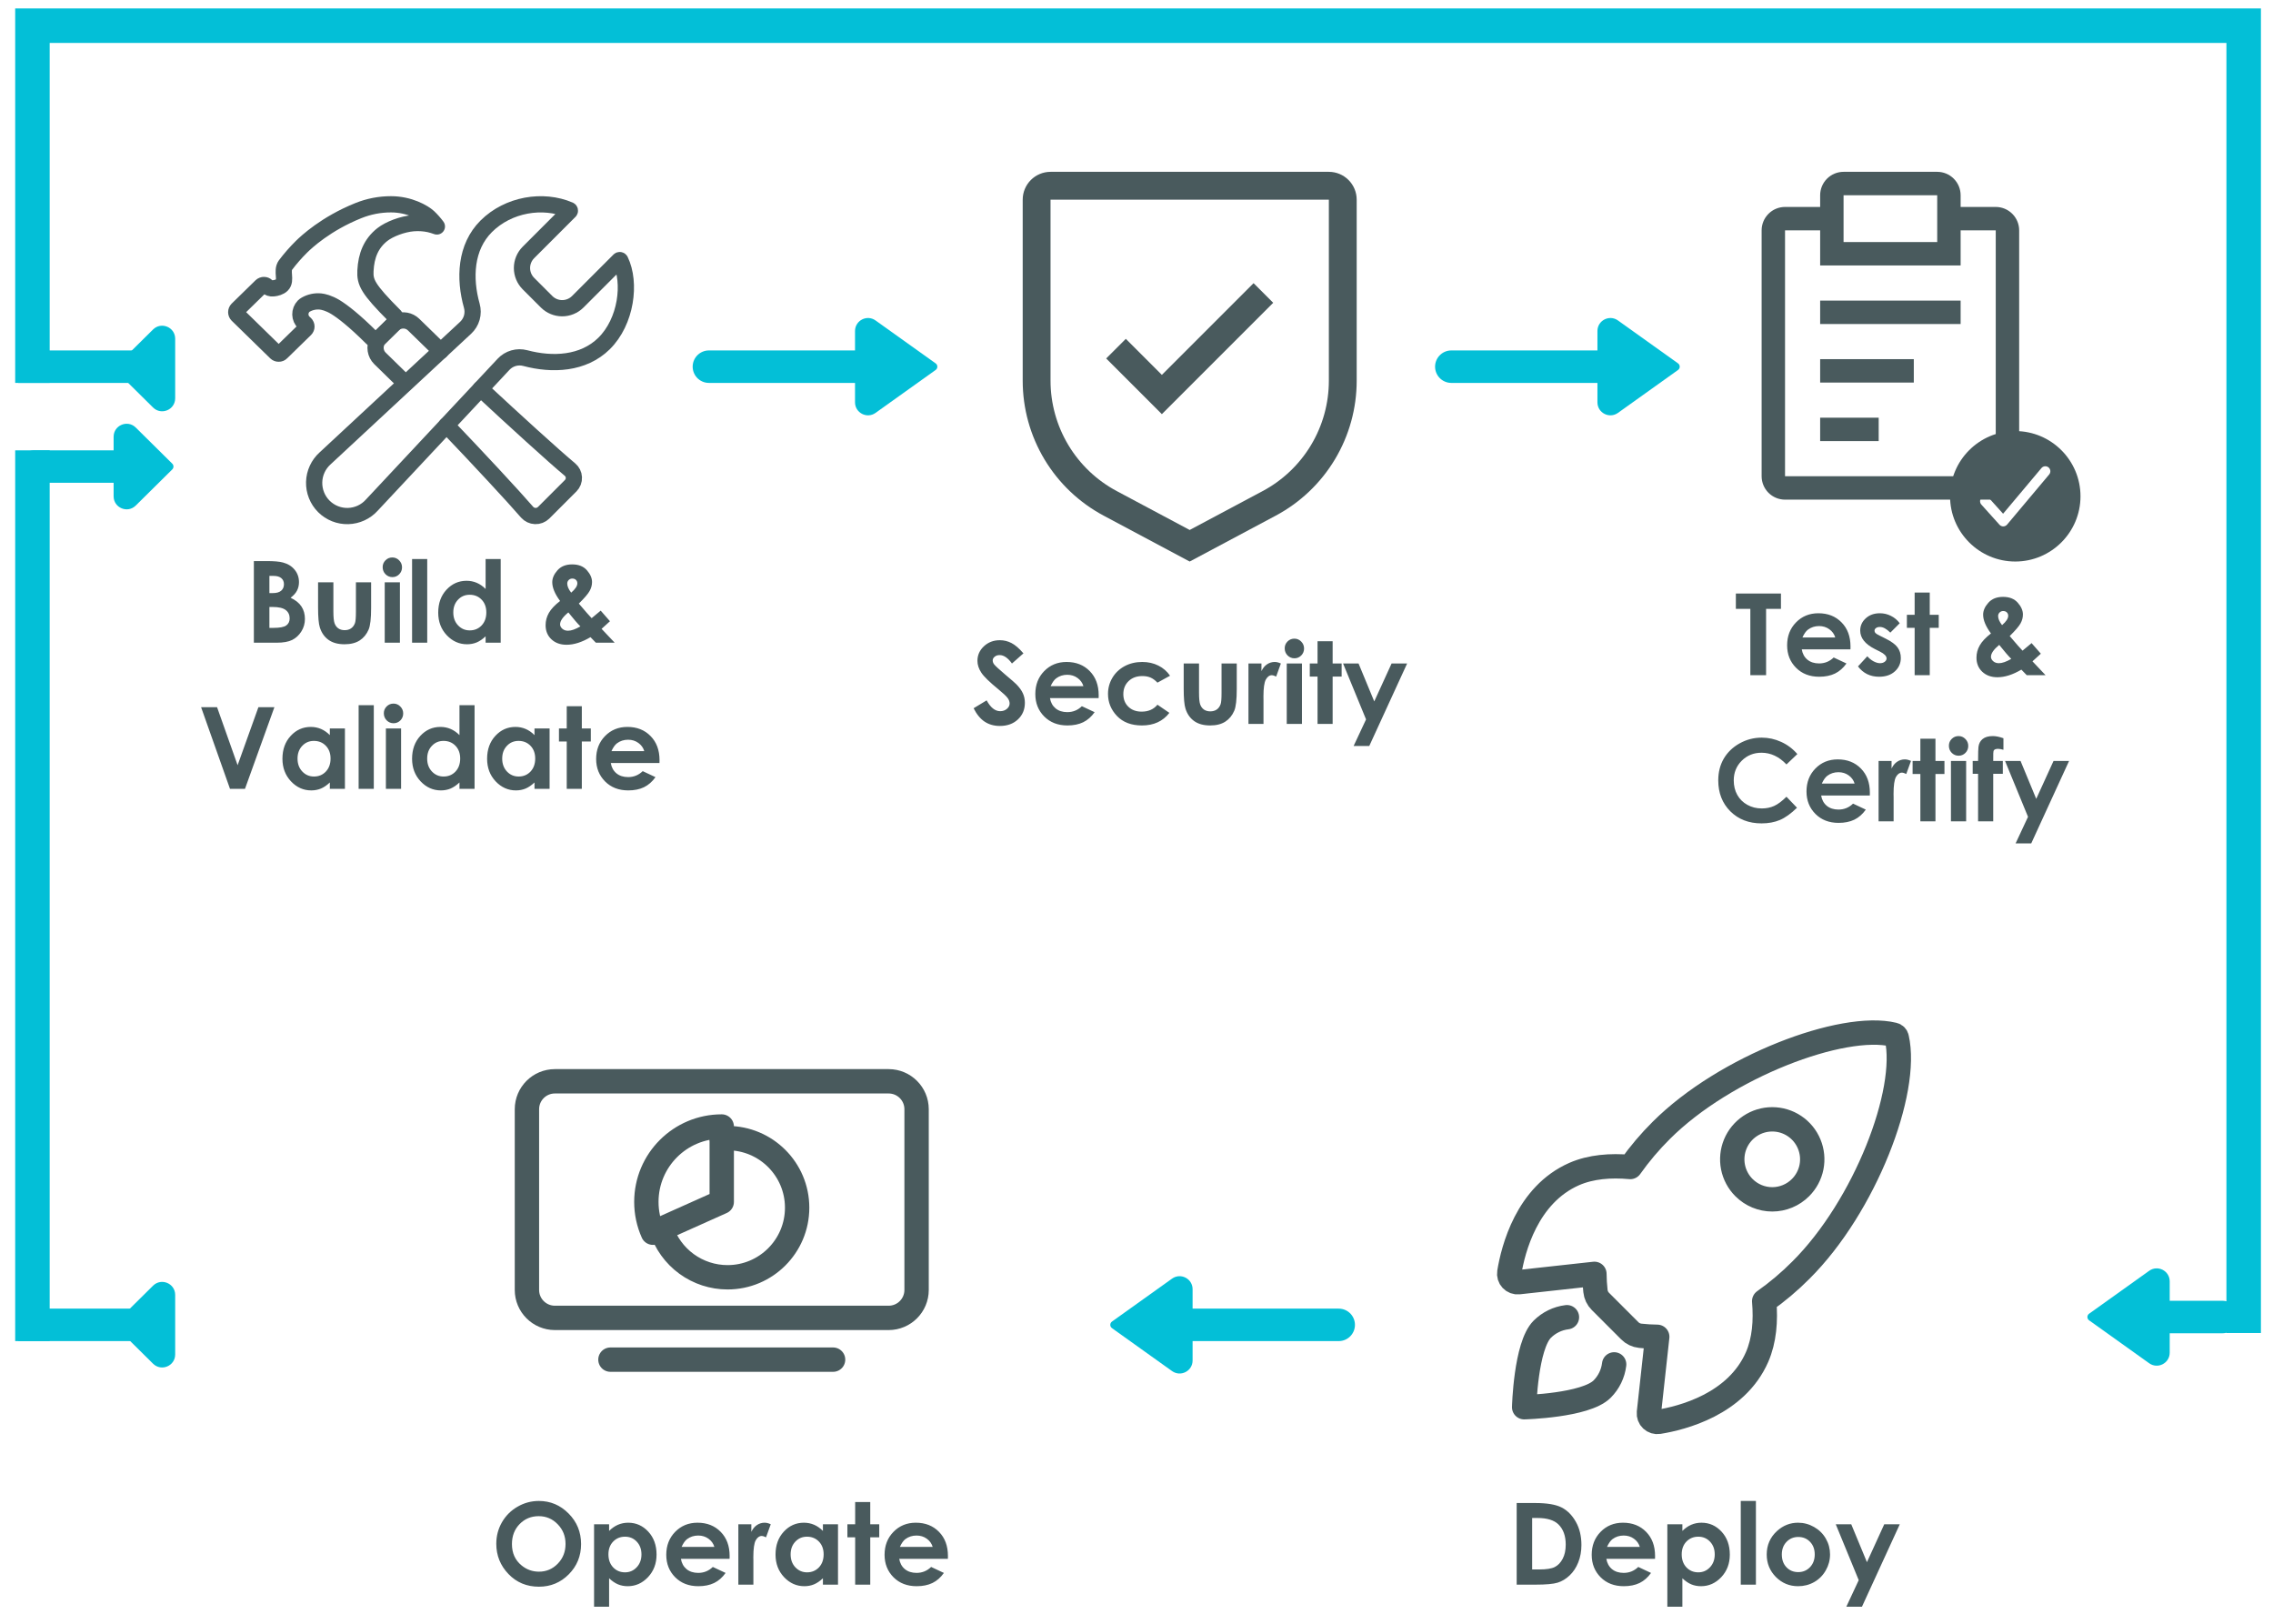 <svg width="140" height="100" viewBox="0 0 140 100" fill="none" xmlns="http://www.w3.org/2000/svg">
<path d="M63.036 40.238L62.329 40.863C62.08 40.517 61.827 40.344 61.57 40.344C61.444 40.344 61.342 40.378 61.262 40.446C61.182 40.512 61.143 40.588 61.143 40.672C61.143 40.756 61.171 40.836 61.228 40.911C61.306 41.011 61.539 41.227 61.929 41.557C62.293 41.862 62.514 42.055 62.592 42.135C62.785 42.331 62.922 42.519 63.002 42.699C63.084 42.877 63.125 43.071 63.125 43.283C63.125 43.696 62.983 44.036 62.698 44.305C62.413 44.574 62.041 44.709 61.584 44.709C61.226 44.709 60.914 44.621 60.647 44.445C60.383 44.27 60.156 43.994 59.967 43.618L60.77 43.133C61.012 43.577 61.29 43.799 61.604 43.799C61.768 43.799 61.906 43.752 62.018 43.656C62.129 43.56 62.185 43.45 62.185 43.324C62.185 43.21 62.143 43.096 62.059 42.983C61.974 42.869 61.789 42.694 61.502 42.459C60.955 42.013 60.601 41.669 60.442 41.427C60.282 41.184 60.203 40.941 60.203 40.699C60.203 40.351 60.335 40.052 60.599 39.804C60.866 39.553 61.194 39.428 61.584 39.428C61.834 39.428 62.072 39.486 62.298 39.602C62.526 39.718 62.772 39.93 63.036 40.238ZM67.668 42.993H64.67C64.713 43.257 64.828 43.468 65.015 43.625C65.204 43.78 65.445 43.858 65.736 43.858C66.085 43.858 66.385 43.736 66.635 43.492L67.421 43.861C67.225 44.139 66.991 44.345 66.717 44.48C66.444 44.612 66.119 44.678 65.743 44.678C65.16 44.678 64.685 44.494 64.318 44.127C63.951 43.758 63.768 43.297 63.768 42.743C63.768 42.176 63.95 41.705 64.314 41.332C64.681 40.956 65.141 40.768 65.692 40.768C66.278 40.768 66.754 40.956 67.121 41.332C67.487 41.705 67.671 42.2 67.671 42.815L67.668 42.993ZM66.731 42.258C66.669 42.05 66.547 41.882 66.365 41.752C66.185 41.622 65.976 41.557 65.736 41.557C65.477 41.557 65.249 41.63 65.053 41.776C64.93 41.867 64.816 42.028 64.711 42.258H66.731ZM72.066 41.615L71.29 42.042C71.145 41.89 71 41.784 70.856 41.725C70.715 41.665 70.549 41.636 70.357 41.636C70.009 41.636 69.726 41.741 69.51 41.95C69.296 42.158 69.189 42.424 69.189 42.75C69.189 43.067 69.292 43.325 69.499 43.526C69.707 43.727 69.979 43.827 70.316 43.827C70.733 43.827 71.058 43.684 71.29 43.4L72.025 43.902C71.627 44.419 71.064 44.678 70.337 44.678C69.683 44.678 69.17 44.484 68.799 44.097C68.43 43.709 68.245 43.256 68.245 42.736C68.245 42.376 68.335 42.045 68.515 41.742C68.695 41.439 68.946 41.201 69.267 41.027C69.591 40.854 69.952 40.768 70.351 40.768C70.72 40.768 71.051 40.842 71.345 40.99C71.639 41.136 71.88 41.344 72.066 41.615ZM72.907 40.863H73.851V42.654C73.851 43.003 73.874 43.246 73.922 43.382C73.97 43.517 74.046 43.622 74.151 43.697C74.258 43.772 74.389 43.81 74.544 43.81C74.699 43.81 74.83 43.773 74.938 43.7C75.047 43.625 75.128 43.516 75.18 43.372C75.219 43.265 75.238 43.036 75.238 42.685V40.863H76.175V42.439C76.175 43.088 76.124 43.533 76.021 43.772C75.896 44.064 75.711 44.288 75.467 44.445C75.224 44.6 74.914 44.678 74.538 44.678C74.13 44.678 73.799 44.587 73.546 44.404C73.296 44.222 73.119 43.968 73.017 43.642C72.944 43.417 72.907 43.006 72.907 42.412V40.863ZM76.896 40.863H77.696V41.332C77.782 41.147 77.897 41.007 78.041 40.911C78.185 40.816 78.342 40.768 78.513 40.768C78.633 40.768 78.76 40.8 78.892 40.863L78.602 41.667C78.492 41.612 78.402 41.584 78.332 41.584C78.188 41.584 78.066 41.673 77.966 41.851C77.868 42.029 77.819 42.377 77.819 42.897L77.822 43.078V44.582H76.896V40.863ZM79.723 39.332C79.887 39.332 80.027 39.391 80.143 39.51C80.262 39.628 80.321 39.772 80.321 39.941C80.321 40.107 80.263 40.249 80.147 40.368C80.03 40.484 79.891 40.542 79.73 40.542C79.563 40.542 79.421 40.483 79.302 40.364C79.186 40.244 79.128 40.098 79.128 39.927C79.128 39.763 79.186 39.623 79.302 39.506C79.418 39.39 79.559 39.332 79.723 39.332ZM79.254 40.863H80.191V44.582H79.254V40.863ZM81.151 39.493H82.081V40.863H82.635V41.667H82.081V44.582H81.151V41.667H80.673V40.863H81.151V39.493ZM82.724 40.863H83.677L84.644 43.198L85.711 40.863H86.668L84.337 45.942H83.373L84.139 44.305L82.724 40.863Z" fill="#495A5D"/>
<path d="M71.562 23.088L69.342 20.868L68.133 22.076L71.562 25.505L78.419 18.648L77.211 17.439L71.562 23.088Z" fill="#495A5D"/>
<path d="M73.276 34.582L67.983 31.76C66.474 30.957 65.212 29.758 64.332 28.292C63.453 26.826 62.989 25.149 62.991 23.439V12.296C62.991 11.842 63.172 11.406 63.493 11.085C63.815 10.763 64.251 10.583 64.705 10.582H81.848C82.302 10.583 82.738 10.763 83.059 11.085C83.381 11.406 83.562 11.842 83.562 12.296V23.439C83.564 25.149 83.1 26.826 82.221 28.292C81.341 29.758 80.079 30.957 78.57 31.76L73.276 34.582ZM64.705 12.296V23.439C64.704 24.838 65.083 26.211 65.803 27.41C66.522 28.609 67.555 29.59 68.79 30.247L73.276 32.639L77.763 30.247C78.998 29.59 80.031 28.609 80.75 27.41C81.47 26.211 81.849 24.838 81.848 23.439V12.296H64.705Z" fill="#495A5D"/>
<path d="M15.636 39.582V34.554H16.426C16.884 34.554 17.219 34.584 17.431 34.643C17.731 34.723 17.971 34.871 18.148 35.087C18.326 35.304 18.415 35.559 18.415 35.853C18.415 36.044 18.374 36.219 18.292 36.376C18.212 36.531 18.081 36.677 17.899 36.813C18.204 36.957 18.428 37.137 18.569 37.354C18.71 37.568 18.781 37.822 18.781 38.116C18.781 38.398 18.708 38.656 18.562 38.888C18.416 39.121 18.228 39.295 17.998 39.411C17.768 39.525 17.45 39.582 17.044 39.582H15.636ZM16.593 35.467V36.526H16.802C17.034 36.526 17.206 36.477 17.318 36.38C17.432 36.282 17.489 36.148 17.489 35.98C17.489 35.822 17.435 35.698 17.328 35.607C17.221 35.514 17.058 35.467 16.839 35.467H16.593ZM16.593 37.381V38.669H16.832C17.229 38.669 17.496 38.619 17.632 38.519C17.771 38.419 17.841 38.273 17.841 38.082C17.841 37.865 17.76 37.694 17.598 37.569C17.436 37.444 17.168 37.381 16.791 37.381H16.593ZM19.591 35.863H20.534V37.654C20.534 38.003 20.558 38.246 20.606 38.382C20.654 38.517 20.73 38.622 20.835 38.697C20.942 38.772 21.073 38.81 21.228 38.81C21.383 38.81 21.514 38.773 21.621 38.7C21.73 38.625 21.811 38.516 21.864 38.372C21.902 38.265 21.922 38.036 21.922 37.685V35.863H22.858V37.439C22.858 38.088 22.807 38.533 22.705 38.772C22.579 39.064 22.395 39.288 22.151 39.445C21.907 39.6 21.597 39.678 21.221 39.678C20.813 39.678 20.483 39.587 20.23 39.404C19.979 39.222 19.803 38.968 19.7 38.642C19.627 38.417 19.591 38.006 19.591 37.412V35.863ZM24.164 34.332C24.328 34.332 24.468 34.391 24.584 34.51C24.703 34.628 24.762 34.772 24.762 34.941C24.762 35.107 24.704 35.249 24.588 35.368C24.472 35.484 24.333 35.542 24.171 35.542C24.005 35.542 23.862 35.483 23.744 35.364C23.627 35.244 23.569 35.098 23.569 34.927C23.569 34.763 23.627 34.623 23.744 34.506C23.86 34.39 24 34.332 24.164 34.332ZM23.696 35.863H24.632V39.582H23.696V35.863ZM25.381 34.428H26.314V39.582H25.381V34.428ZM29.91 34.428H30.839V39.582H29.91V39.189C29.727 39.362 29.544 39.487 29.359 39.565C29.177 39.64 28.979 39.678 28.765 39.678C28.284 39.678 27.868 39.492 27.517 39.121C27.166 38.747 26.991 38.283 26.991 37.73C26.991 37.155 27.16 36.685 27.5 36.318C27.84 35.951 28.252 35.768 28.737 35.768C28.961 35.768 29.17 35.81 29.366 35.894C29.562 35.978 29.743 36.105 29.91 36.273V34.428ZM28.929 36.629C28.639 36.629 28.399 36.731 28.207 36.937C28.016 37.139 27.92 37.4 27.92 37.719C27.92 38.041 28.017 38.305 28.211 38.512C28.407 38.72 28.647 38.823 28.932 38.823C29.226 38.823 29.47 38.722 29.664 38.519C29.857 38.314 29.954 38.046 29.954 37.716C29.954 37.392 29.857 37.13 29.664 36.93C29.47 36.729 29.225 36.629 28.929 36.629ZM36.998 37.606L37.569 38.259L37.31 38.495L37.053 38.728L37.86 39.582H36.701L36.37 39.24C35.841 39.553 35.35 39.709 34.897 39.709C34.511 39.709 34.199 39.596 33.96 39.37C33.723 39.145 33.605 38.855 33.605 38.502C33.605 38.235 33.672 37.984 33.806 37.747C33.941 37.51 34.171 37.265 34.497 37.012C34.175 36.577 34.015 36.191 34.015 35.856C34.015 35.608 34.122 35.363 34.336 35.122C34.55 34.88 34.852 34.759 35.242 34.759C35.636 34.759 35.938 34.879 36.148 35.118C36.359 35.358 36.465 35.599 36.465 35.843C36.465 36.034 36.416 36.218 36.318 36.393C36.223 36.569 36.001 36.828 35.652 37.172C36.06 37.653 36.323 37.953 36.441 38.071C36.514 38.017 36.7 37.862 36.998 37.606ZM35.18 36.499C35.433 36.283 35.56 36.091 35.56 35.925C35.56 35.838 35.531 35.768 35.474 35.713C35.417 35.658 35.342 35.631 35.248 35.631C35.162 35.631 35.088 35.662 35.026 35.723C34.967 35.785 34.938 35.856 34.938 35.938C34.938 36.103 35.018 36.289 35.18 36.499ZM35.748 38.577C35.572 38.404 35.325 38.117 35.006 37.716C34.666 37.996 34.497 38.241 34.497 38.451C34.497 38.549 34.542 38.639 34.633 38.721C34.727 38.803 34.844 38.844 34.985 38.844C35.188 38.844 35.442 38.755 35.748 38.577ZM12.386 43.554H13.37L14.635 47.126L15.916 43.554H16.901L15.089 48.582H14.166L12.386 43.554ZM20.315 44.863H21.245V48.582H20.315V48.189C20.133 48.362 19.95 48.487 19.765 48.565C19.583 48.64 19.385 48.678 19.17 48.678C18.69 48.678 18.274 48.492 17.923 48.121C17.572 47.747 17.396 47.283 17.396 46.73C17.396 46.155 17.566 45.685 17.906 45.318C18.245 44.951 18.658 44.768 19.143 44.768C19.366 44.768 19.576 44.81 19.772 44.894C19.968 44.978 20.149 45.105 20.315 45.273V44.863ZM19.334 45.629C19.045 45.629 18.805 45.731 18.613 45.937C18.422 46.139 18.326 46.4 18.326 46.719C18.326 47.041 18.423 47.305 18.617 47.512C18.813 47.72 19.053 47.823 19.338 47.823C19.632 47.823 19.876 47.722 20.069 47.519C20.263 47.314 20.36 47.046 20.36 46.716C20.36 46.392 20.263 46.13 20.069 45.93C19.876 45.729 19.631 45.629 19.334 45.629ZM22.089 43.428H23.023V48.582H22.089V43.428ZM24.236 43.332C24.4 43.332 24.54 43.391 24.656 43.51C24.775 43.628 24.834 43.772 24.834 43.941C24.834 44.107 24.776 44.249 24.66 44.368C24.544 44.484 24.404 44.542 24.243 44.542C24.076 44.542 23.934 44.483 23.815 44.364C23.699 44.244 23.641 44.098 23.641 43.927C23.641 43.763 23.699 43.623 23.815 43.506C23.932 43.39 24.072 43.332 24.236 43.332ZM23.768 44.863H24.704V48.582H23.768V44.863ZM28.3 43.428H29.23V48.582H28.3V48.189C28.117 48.362 27.934 48.487 27.75 48.565C27.567 48.64 27.369 48.678 27.155 48.678C26.674 48.678 26.258 48.492 25.907 48.121C25.556 47.747 25.381 47.283 25.381 46.73C25.381 46.155 25.551 45.685 25.89 45.318C26.23 44.951 26.642 44.768 27.127 44.768C27.351 44.768 27.56 44.81 27.756 44.894C27.952 44.978 28.134 45.105 28.3 45.273V43.428ZM27.319 45.629C27.029 45.629 26.789 45.731 26.598 45.937C26.406 46.139 26.311 46.4 26.311 46.719C26.311 47.041 26.407 47.305 26.601 47.512C26.797 47.72 27.037 47.823 27.322 47.823C27.616 47.823 27.86 47.722 28.054 47.519C28.247 47.314 28.344 47.046 28.344 46.716C28.344 46.392 28.247 46.13 28.054 45.93C27.86 45.729 27.615 45.629 27.319 45.629ZM32.921 44.863H33.851V48.582H32.921V48.189C32.739 48.362 32.555 48.487 32.371 48.565C32.188 48.64 31.99 48.678 31.776 48.678C31.295 48.678 30.879 48.492 30.528 48.121C30.177 47.747 30.002 47.283 30.002 46.73C30.002 46.155 30.172 45.685 30.511 45.318C30.851 44.951 31.263 44.768 31.748 44.768C31.972 44.768 32.181 44.81 32.377 44.894C32.573 44.978 32.755 45.105 32.921 45.273V44.863ZM31.94 45.629C31.651 45.629 31.41 45.731 31.219 45.937C31.027 46.139 30.932 46.4 30.932 46.719C30.932 47.041 31.029 47.305 31.222 47.512C31.418 47.72 31.659 47.823 31.943 47.823C32.237 47.823 32.481 47.722 32.675 47.519C32.868 47.314 32.965 47.046 32.965 46.716C32.965 46.392 32.868 46.13 32.675 45.93C32.481 45.729 32.236 45.629 31.94 45.629ZM34.907 43.493H35.836V44.863H36.39V45.667H35.836V48.582H34.907V45.667H34.428V44.863H34.907V43.493ZM40.618 46.993H37.621C37.664 47.257 37.779 47.468 37.966 47.625C38.155 47.78 38.395 47.858 38.687 47.858C39.036 47.858 39.335 47.736 39.586 47.492L40.372 47.861C40.176 48.139 39.941 48.345 39.668 48.48C39.395 48.612 39.07 48.678 38.694 48.678C38.111 48.678 37.635 48.494 37.269 48.127C36.902 47.758 36.718 47.297 36.718 46.743C36.718 46.176 36.901 45.705 37.265 45.332C37.632 44.956 38.091 44.768 38.643 44.768C39.228 44.768 39.704 44.956 40.071 45.332C40.438 45.705 40.622 46.2 40.622 46.815L40.618 46.993ZM39.682 46.258C39.62 46.05 39.498 45.882 39.316 45.752C39.136 45.622 38.926 45.557 38.687 45.557C38.427 45.557 38.199 45.63 38.003 45.776C37.88 45.867 37.766 46.028 37.662 46.258H39.682Z" fill="#495A5D"/>
<path d="M35.584 18.587C35.33 18.84 34.985 18.982 34.627 18.982C34.268 18.982 33.924 18.84 33.669 18.587L32.545 17.463C32.292 17.209 32.15 16.864 32.15 16.506C32.15 16.147 32.292 15.803 32.545 15.549L35.09 13.004C35.094 12.999 35.098 12.993 35.1 12.987C35.102 12.98 35.103 12.973 35.101 12.966C35.1 12.96 35.097 12.953 35.093 12.948C35.089 12.942 35.083 12.938 35.077 12.935C33.435 12.232 31.305 12.59 29.953 13.932C28.66 15.216 28.586 17.145 29.06 18.832C29.127 19.071 29.127 19.325 29.06 19.564C28.992 19.804 28.859 20.02 28.677 20.189L20.027 28.226C19.821 28.411 19.654 28.636 19.538 28.887C19.421 29.139 19.357 29.411 19.35 29.688C19.342 29.965 19.391 30.241 19.494 30.498C19.596 30.756 19.75 30.99 19.946 31.186C20.142 31.381 20.376 31.535 20.634 31.638C20.891 31.74 21.167 31.789 21.444 31.781C21.721 31.773 21.993 31.709 22.244 31.593C22.496 31.476 22.721 31.309 22.906 31.103L31.012 22.439C31.179 22.259 31.392 22.128 31.628 22.06C31.864 21.992 32.114 21.99 32.351 22.053C34.024 22.5 35.925 22.416 37.204 21.157C38.578 19.803 38.875 17.41 38.209 16.041C38.206 16.035 38.201 16.029 38.196 16.025C38.191 16.021 38.184 16.019 38.178 16.018C38.171 16.017 38.164 16.017 38.158 16.019C38.151 16.021 38.146 16.025 38.141 16.029L35.584 18.587Z" stroke="#495A5D" stroke-miterlimit="10" stroke-linecap="round"/>
<path d="M24.951 23.584C24.076 22.733 23.676 22.337 23.4 22.068C23.262 21.931 23.172 21.754 23.142 21.561C23.111 21.369 23.144 21.173 23.233 21C23.281 20.915 23.34 20.837 23.409 20.769L24.193 20.004C24.274 19.923 24.37 19.857 24.475 19.81C24.64 19.737 24.825 19.715 25.003 19.747C25.181 19.78 25.346 19.865 25.475 19.991C25.748 20.256 26.247 20.742 27.147 21.619" stroke="#495A5D" stroke-linecap="round" stroke-linejoin="round"/>
<path d="M29.603 23.946C31.65 25.851 34.134 28.11 35.103 28.917C35.175 28.977 35.234 29.051 35.277 29.135C35.319 29.219 35.343 29.311 35.347 29.405C35.352 29.498 35.336 29.592 35.302 29.68C35.268 29.767 35.216 29.847 35.15 29.913L33.481 31.582C33.413 31.648 33.332 31.7 33.243 31.734C33.155 31.768 33.06 31.784 32.965 31.78C32.87 31.777 32.777 31.754 32.691 31.713C32.606 31.673 32.529 31.615 32.466 31.544C31.64 30.585 29.412 28.188 27.502 26.193" stroke="#495A5D" stroke-linecap="round" stroke-linejoin="round"/>
<path d="M14.617 19.057L16.087 17.62C16.11 17.598 16.136 17.58 16.166 17.569C16.195 17.557 16.226 17.552 16.258 17.552C16.321 17.552 16.382 17.576 16.428 17.62V17.62C16.481 17.672 16.546 17.712 16.617 17.736C16.688 17.76 16.763 17.768 16.838 17.758C17.029 17.737 17.234 17.678 17.366 17.552C17.666 17.262 17.319 16.691 17.583 16.325C17.885 15.925 18.215 15.548 18.572 15.195C18.872 14.901 20.064 13.78 22.067 12.973C22.707 12.714 23.392 12.581 24.083 12.582C25.212 12.582 26.082 13.082 26.395 13.366C26.583 13.544 26.755 13.739 26.909 13.947C26.759 13.892 26.605 13.846 26.449 13.809C26.12 13.739 25.784 13.718 25.449 13.746C24.782 13.8 23.979 14.109 23.549 14.446C22.854 14.996 22.556 15.732 22.509 16.681C22.475 17.387 22.645 17.786 24.314 19.456C24.371 19.519 24.401 19.602 24.398 19.688C24.394 19.773 24.358 19.854 24.297 19.913L23.386 20.813C23.322 20.876 23.237 20.911 23.148 20.912C23.059 20.913 22.973 20.879 22.909 20.818C21.812 19.721 21.076 19.164 20.659 18.91C20.241 18.657 19.905 18.585 19.744 18.568C19.427 18.536 19.108 18.604 18.831 18.761C18.782 18.788 18.737 18.822 18.698 18.861C18.634 18.928 18.583 19.008 18.549 19.094C18.514 19.181 18.498 19.274 18.5 19.367C18.502 19.461 18.522 19.553 18.56 19.638C18.598 19.724 18.652 19.801 18.72 19.865L18.805 19.945C18.827 19.967 18.845 19.992 18.857 20.021C18.869 20.049 18.875 20.08 18.875 20.111C18.875 20.142 18.869 20.173 18.857 20.201C18.845 20.23 18.827 20.255 18.805 20.277L17.336 21.711C17.314 21.734 17.287 21.752 17.258 21.764C17.229 21.776 17.197 21.782 17.166 21.781C17.102 21.782 17.041 21.758 16.995 21.714L14.617 19.392C14.574 19.347 14.55 19.287 14.55 19.225C14.55 19.162 14.574 19.102 14.617 19.057V19.057Z" stroke="#495A5D" stroke-linecap="round" stroke-linejoin="round"/>
<path d="M138.194 82.095V81.11V1.582H1.998V23.582M1.998 27.735L1.998 82.594" stroke="#03BFD7" stroke-width="2.125"/>
<path d="M54.163 22.582H43.663" stroke="#03BFD7" stroke-width="2" stroke-linecap="round" stroke-linejoin="round"/>
<path d="M57.628 22.379L53.928 19.736C53.399 19.357 52.663 19.736 52.663 20.387V24.777C52.663 25.428 53.399 25.807 53.928 25.428L57.628 22.785C57.768 22.686 57.768 22.478 57.628 22.379Z" fill="#03BFD7"/>
<path d="M9.707 22.582H2.123" stroke="#03BFD7" stroke-width="2" stroke-linecap="square" stroke-linejoin="round"/>
<path d="M8.894 81.593H2.123" stroke="#03BFD7" stroke-width="2" stroke-linecap="square" stroke-linejoin="round"/>
<path d="M7.736 28.733H2.123" stroke="#03BFD7" stroke-width="2" stroke-linecap="round" stroke-linejoin="round"/>
<path d="M10.61 28.555L8.361 26.33C7.856 25.831 6.998 26.189 6.998 26.899V30.566C6.998 31.277 7.856 31.635 8.361 31.135L10.61 28.91C10.709 28.813 10.709 28.653 10.61 28.555Z" fill="#03BFD7"/>
<path d="M7.178 81.76L9.427 83.985C9.933 84.485 10.79 84.127 10.79 83.416V79.749C10.79 79.038 9.933 78.68 9.427 79.18L7.178 81.405C7.079 81.503 7.079 81.662 7.178 81.76Z" fill="#03BFD7"/>
<path d="M7.178 22.872L9.427 25.097C9.933 25.597 10.79 25.239 10.79 24.528V20.861C10.79 20.15 9.933 19.793 9.427 20.292L7.178 22.517C7.079 22.615 7.079 22.774 7.178 22.872Z" fill="#03BFD7"/>
<path d="M99.89 22.582H89.39" stroke="#03BFD7" stroke-width="2" stroke-linecap="round" stroke-linejoin="round"/>
<path d="M103.355 22.379L99.655 19.736C99.125 19.357 98.39 19.736 98.39 20.387V24.777C98.39 25.428 99.125 25.807 99.655 25.428L103.355 22.785C103.494 22.686 103.494 22.478 103.355 22.379Z" fill="#03BFD7"/>
<path d="M131.122 81.11L136.888 81.11" stroke="#03BFD7" stroke-width="2" stroke-linecap="round" stroke-linejoin="round"/>
<path d="M128.673 81.314L132.373 83.957C132.903 84.335 133.638 83.957 133.638 83.306L133.638 78.915C133.638 78.264 132.903 77.886 132.373 78.264L128.673 80.907C128.534 81.007 128.534 81.214 128.673 81.314Z" fill="#03BFD7"/>
<path d="M71.955 81.593L82.455 81.593" stroke="#03BFD7" stroke-width="2" stroke-linecap="round" stroke-linejoin="round"/>
<path d="M68.49 81.796L72.19 84.439C72.719 84.817 73.455 84.439 73.455 83.788L73.455 79.397C73.455 78.746 72.719 78.368 72.19 78.746L68.49 81.389C68.35 81.489 68.35 81.696 68.49 81.796Z" fill="#03BFD7"/>
<path d="M106.916 36.554H109.694V37.498H108.778V41.582H107.808V37.498H106.916V36.554ZM113.974 39.993H110.976C111.019 40.257 111.134 40.468 111.321 40.625C111.51 40.78 111.751 40.858 112.042 40.858C112.391 40.858 112.691 40.736 112.941 40.492L113.728 40.861C113.532 41.139 113.297 41.345 113.023 41.48C112.75 41.612 112.425 41.678 112.049 41.678C111.466 41.678 110.991 41.494 110.624 41.127C110.257 40.758 110.074 40.297 110.074 39.743C110.074 39.176 110.256 38.705 110.621 38.332C110.987 37.956 111.447 37.768 111.998 37.768C112.584 37.768 113.06 37.956 113.427 38.332C113.794 38.705 113.977 39.2 113.977 39.815L113.974 39.993ZM113.037 39.258C112.976 39.05 112.854 38.882 112.671 38.752C112.491 38.622 112.282 38.557 112.042 38.557C111.783 38.557 111.555 38.63 111.359 38.776C111.236 38.867 111.122 39.028 111.017 39.258H113.037ZM117.009 38.383L116.431 38.961C116.196 38.728 115.983 38.612 115.792 38.612C115.687 38.612 115.605 38.635 115.546 38.68C115.487 38.724 115.457 38.778 115.457 38.844C115.457 38.894 115.475 38.941 115.512 38.984C115.55 39.026 115.644 39.082 115.792 39.155L116.134 39.326C116.494 39.504 116.741 39.685 116.875 39.87C117.01 40.054 117.077 40.271 117.077 40.519C117.077 40.849 116.955 41.125 116.711 41.346C116.47 41.567 116.145 41.678 115.737 41.678C115.195 41.678 114.762 41.466 114.438 41.042L115.013 40.417C115.122 40.544 115.25 40.648 115.396 40.728C115.544 40.805 115.675 40.844 115.789 40.844C115.912 40.844 116.011 40.814 116.086 40.755C116.161 40.696 116.199 40.627 116.199 40.55C116.199 40.406 116.063 40.266 115.792 40.13L115.478 39.972C114.876 39.669 114.575 39.29 114.575 38.834C114.575 38.54 114.688 38.289 114.914 38.082C115.141 37.873 115.432 37.768 115.785 37.768C116.027 37.768 116.253 37.821 116.465 37.928C116.68 38.033 116.861 38.185 117.009 38.383ZM117.928 36.493H118.858V37.863H119.412V38.667H118.858V41.582H117.928V38.667H117.45V37.863H117.928V36.493ZM125.13 39.606L125.701 40.259L125.441 40.495L125.185 40.728L125.991 41.582H124.833L124.501 41.24C123.972 41.553 123.481 41.709 123.028 41.709C122.643 41.709 122.331 41.596 122.091 41.37C121.854 41.145 121.736 40.855 121.736 40.502C121.736 40.235 121.803 39.984 121.938 39.747C122.072 39.51 122.302 39.265 122.628 39.012C122.307 38.577 122.146 38.191 122.146 37.856C122.146 37.608 122.253 37.363 122.467 37.122C122.681 36.88 122.983 36.759 123.373 36.759C123.767 36.759 124.069 36.879 124.279 37.118C124.491 37.358 124.597 37.599 124.597 37.843C124.597 38.034 124.548 38.218 124.45 38.393C124.354 38.569 124.132 38.828 123.783 39.172C124.191 39.653 124.454 39.953 124.573 40.071C124.646 40.017 124.831 39.862 125.13 39.606ZM123.312 38.499C123.564 38.283 123.691 38.091 123.691 37.925C123.691 37.838 123.662 37.768 123.605 37.713C123.549 37.658 123.473 37.631 123.38 37.631C123.293 37.631 123.219 37.662 123.158 37.723C123.098 37.785 123.069 37.856 123.069 37.938C123.069 38.103 123.15 38.289 123.312 38.499ZM123.879 40.577C123.703 40.404 123.456 40.117 123.137 39.716C122.798 39.996 122.628 40.241 122.628 40.451C122.628 40.549 122.674 40.639 122.765 40.721C122.858 40.803 122.975 40.844 123.117 40.844C123.319 40.844 123.574 40.755 123.879 40.577ZM110.703 46.44L110.033 47.079C109.577 46.598 109.064 46.358 108.495 46.358C108.014 46.358 107.608 46.522 107.278 46.85C106.95 47.178 106.786 47.582 106.786 48.063C106.786 48.398 106.859 48.695 107.004 48.955C107.15 49.215 107.356 49.419 107.623 49.567C107.89 49.715 108.186 49.789 108.512 49.789C108.79 49.789 109.044 49.738 109.274 49.635C109.504 49.531 109.757 49.341 110.033 49.068L110.682 49.745C110.311 50.107 109.96 50.359 109.629 50.5C109.299 50.639 108.922 50.709 108.498 50.709C107.716 50.709 107.076 50.461 106.577 49.967C106.08 49.47 105.832 48.834 105.832 48.06C105.832 47.558 105.945 47.113 106.17 46.723C106.398 46.334 106.723 46.02 107.145 45.783C107.568 45.546 108.024 45.428 108.512 45.428C108.926 45.428 109.325 45.516 109.708 45.691C110.093 45.866 110.425 46.116 110.703 46.44ZM115.167 48.993H112.169C112.212 49.257 112.327 49.468 112.514 49.625C112.703 49.78 112.944 49.858 113.235 49.858C113.584 49.858 113.884 49.736 114.134 49.492L114.92 49.861C114.724 50.139 114.49 50.345 114.216 50.48C113.943 50.612 113.618 50.678 113.242 50.678C112.659 50.678 112.184 50.494 111.817 50.127C111.45 49.758 111.267 49.297 111.267 48.743C111.267 48.176 111.449 47.705 111.813 47.332C112.18 46.956 112.639 46.768 113.191 46.768C113.777 46.768 114.253 46.956 114.62 47.332C114.986 47.705 115.17 48.2 115.17 48.815L115.167 48.993ZM114.23 48.258C114.168 48.05 114.047 47.882 113.864 47.752C113.684 47.622 113.475 47.557 113.235 47.557C112.976 47.557 112.748 47.63 112.552 47.776C112.429 47.867 112.315 48.028 112.21 48.258H114.23ZM115.707 46.863H116.506V47.332C116.593 47.147 116.708 47.007 116.852 46.911C116.995 46.816 117.152 46.768 117.323 46.768C117.444 46.768 117.57 46.8 117.703 46.863L117.412 47.667C117.303 47.612 117.213 47.584 117.142 47.584C116.999 47.584 116.877 47.673 116.776 47.851C116.678 48.029 116.629 48.377 116.629 48.897L116.633 49.078V50.582H115.707V46.863ZM118.28 45.493H119.21V46.863H119.764V47.667H119.21V50.582H118.28V47.667H117.802V46.863H118.28V45.493ZM120.632 45.332C120.796 45.332 120.936 45.391 121.052 45.51C121.171 45.628 121.23 45.772 121.23 45.941C121.23 46.107 121.172 46.249 121.056 46.368C120.939 46.484 120.8 46.542 120.639 46.542C120.472 46.542 120.33 46.483 120.211 46.364C120.095 46.244 120.037 46.098 120.037 45.927C120.037 45.763 120.095 45.623 120.211 45.506C120.328 45.39 120.468 45.332 120.632 45.332ZM120.164 46.863H121.1V50.582H120.164V46.863ZM121.503 46.863H121.835C121.837 46.376 121.845 46.087 121.859 45.999C121.884 45.794 121.969 45.632 122.115 45.513C122.263 45.392 122.472 45.332 122.741 45.332C122.934 45.332 123.153 45.377 123.397 45.465V46.176C123.263 46.138 123.152 46.118 123.065 46.118C122.956 46.118 122.876 46.141 122.826 46.187C122.79 46.221 122.771 46.291 122.771 46.398L122.768 46.863H123.359V47.656H122.768V50.582H121.835V47.656H121.503V46.863ZM123.496 46.863H124.45L125.417 49.198L126.483 46.863H127.44L125.109 51.942H124.146L124.911 50.305L123.496 46.863Z" fill="#495A5D"/>
<path d="M117.876 22.119H112.108V23.561H117.876V22.119Z" fill="#495A5D"/>
<path d="M120.76 18.513H112.108V19.955H120.76V18.513Z" fill="#495A5D"/>
<path d="M115.713 25.724H112.108V27.166H115.713V25.724Z" fill="#495A5D"/>
<path d="M122.923 12.745H120.76V12.024C120.76 11.642 120.608 11.275 120.338 11.005C120.068 10.734 119.701 10.582 119.318 10.582H113.55C113.168 10.582 112.801 10.734 112.53 11.005C112.26 11.275 112.108 11.642 112.108 12.024V12.745H109.945C109.563 12.745 109.196 12.897 108.925 13.168C108.655 13.438 108.503 13.805 108.503 14.187V29.329C108.503 29.711 108.655 30.078 108.925 30.349C109.196 30.619 109.563 30.771 109.945 30.771H122.923C123.306 30.771 123.673 30.619 123.943 30.349C124.214 30.078 124.366 29.711 124.366 29.329V14.187C124.366 13.805 124.214 13.438 123.943 13.168C123.673 12.897 123.306 12.745 122.923 12.745V12.745ZM113.55 12.024H119.318V14.908H113.55V12.024ZM122.923 29.329H109.945V14.187H112.108V16.35H120.76V14.187H122.923V29.329Z" fill="#495A5D"/>
<path d="M124.126 26.548C121.911 26.548 120.109 28.35 120.109 30.565C120.109 32.78 121.911 34.582 124.126 34.582C126.341 34.582 128.143 32.78 128.143 30.565C128.143 28.35 126.341 26.548 124.126 26.548ZM126.216 29.219L123.621 32.309C123.592 32.343 123.557 32.37 123.517 32.389C123.477 32.408 123.433 32.418 123.389 32.419H123.384C123.34 32.419 123.298 32.41 123.258 32.392C123.219 32.375 123.183 32.349 123.154 32.317L122.042 31.081C122.013 31.051 121.991 31.015 121.977 30.977C121.963 30.938 121.956 30.897 121.958 30.856C121.959 30.815 121.969 30.774 121.987 30.737C122.004 30.7 122.029 30.666 122.06 30.639C122.09 30.611 122.126 30.59 122.165 30.577C122.204 30.563 122.245 30.558 122.286 30.56C122.327 30.563 122.368 30.574 122.404 30.592C122.441 30.61 122.474 30.636 122.501 30.667L123.376 31.639L125.743 28.821C125.796 28.76 125.872 28.722 125.952 28.715C126.033 28.709 126.114 28.735 126.176 28.787C126.238 28.839 126.277 28.913 126.285 28.994C126.292 29.075 126.268 29.156 126.216 29.219V29.219Z" fill="#495A5D"/>
<path d="M93.416 92.565H94.55C95.282 92.565 95.825 92.656 96.181 92.838C96.536 93.018 96.829 93.312 97.059 93.72C97.29 94.128 97.404 94.604 97.404 95.149C97.404 95.536 97.34 95.893 97.21 96.218C97.082 96.542 96.904 96.811 96.677 97.025C96.451 97.239 96.206 97.387 95.942 97.469C95.677 97.552 95.219 97.593 94.568 97.593H93.416V92.565ZM94.369 93.487V96.656H94.814C95.251 96.656 95.568 96.606 95.764 96.506C95.962 96.405 96.124 96.237 96.249 96C96.375 95.763 96.437 95.471 96.437 95.125C96.437 94.591 96.288 94.178 95.99 93.884C95.721 93.62 95.289 93.487 94.694 93.487H94.369ZM101.937 96.003H98.939C98.983 96.267 99.098 96.478 99.284 96.635C99.474 96.79 99.714 96.868 100.006 96.868C100.354 96.868 100.654 96.746 100.905 96.502L101.691 96.871C101.495 97.149 101.26 97.356 100.987 97.49C100.713 97.622 100.388 97.688 100.012 97.688C99.429 97.688 98.954 97.505 98.587 97.138C98.22 96.769 98.037 96.307 98.037 95.754C98.037 95.186 98.219 94.716 98.584 94.342C98.951 93.966 99.41 93.778 99.961 93.778C100.547 93.778 101.023 93.966 101.39 94.342C101.757 94.716 101.94 95.21 101.94 95.825L101.937 96.003ZM101 95.268C100.939 95.061 100.817 94.892 100.635 94.762C100.455 94.632 100.245 94.568 100.006 94.568C99.746 94.568 99.518 94.641 99.322 94.786C99.199 94.877 99.085 95.038 98.98 95.268H101ZM103.622 93.874V94.284C103.79 94.115 103.973 93.989 104.169 93.904C104.365 93.82 104.574 93.778 104.798 93.778C105.283 93.778 105.695 93.961 106.035 94.328C106.374 94.695 106.544 95.166 106.544 95.74C106.544 96.294 106.369 96.757 106.018 97.131C105.667 97.502 105.251 97.688 104.77 97.688C104.556 97.688 104.357 97.651 104.172 97.575C103.988 97.498 103.804 97.373 103.622 97.199V98.953H102.696V93.874H103.622ZM104.603 94.639C104.309 94.639 104.065 94.74 103.871 94.94C103.678 95.141 103.581 95.403 103.581 95.726C103.581 96.057 103.678 96.324 103.871 96.529C104.065 96.732 104.309 96.834 104.603 96.834C104.888 96.834 105.127 96.73 105.321 96.523C105.517 96.315 105.615 96.051 105.615 95.73C105.615 95.411 105.519 95.15 105.327 94.947C105.136 94.742 104.894 94.639 104.603 94.639ZM107.218 92.438H108.151V97.593H107.218V92.438ZM110.745 93.778C111.096 93.778 111.425 93.866 111.733 94.041C112.043 94.217 112.284 94.455 112.457 94.756C112.63 95.056 112.717 95.381 112.717 95.73C112.717 96.081 112.629 96.409 112.454 96.714C112.281 97.019 112.044 97.259 111.743 97.432C111.442 97.603 111.111 97.688 110.748 97.688C110.215 97.688 109.759 97.499 109.381 97.121C109.005 96.74 108.817 96.279 108.817 95.737C108.817 95.156 109.03 94.671 109.456 94.284C109.83 93.947 110.26 93.778 110.745 93.778ZM110.759 94.656C110.469 94.656 110.228 94.758 110.034 94.961C109.843 95.161 109.747 95.419 109.747 95.733C109.747 96.057 109.841 96.319 110.031 96.519C110.222 96.72 110.463 96.82 110.755 96.82C111.047 96.82 111.289 96.719 111.483 96.516C111.677 96.313 111.774 96.052 111.774 95.733C111.774 95.414 111.678 95.156 111.487 94.957C111.297 94.757 111.055 94.656 110.759 94.656ZM113.069 93.874H114.023L114.99 96.208L116.056 93.874H117.013L114.682 98.953H113.719L114.484 97.316L113.069 93.874Z" fill="#495A5D"/>
<path d="M116.828 63.917C116.819 63.87 116.795 63.827 116.762 63.792C116.728 63.757 116.685 63.733 116.638 63.722C113.501 62.955 106.253 65.689 102.322 69.616C101.622 70.311 100.983 71.066 100.413 71.871C99.202 71.761 97.99 71.854 96.959 72.304C94.046 73.585 93.198 76.93 92.962 78.366C92.949 78.444 92.954 78.525 92.978 78.601C93.001 78.677 93.041 78.747 93.096 78.805C93.151 78.863 93.218 78.908 93.293 78.936C93.368 78.964 93.448 78.974 93.527 78.966L98.204 78.452C98.207 78.805 98.229 79.157 98.268 79.508C98.292 79.75 98.4 79.977 98.573 80.148L100.384 81.959C100.556 82.132 100.782 82.24 101.025 82.265C101.373 82.303 101.724 82.325 102.074 82.328L101.561 87.001C101.553 87.081 101.564 87.16 101.592 87.235C101.619 87.31 101.664 87.377 101.722 87.431C101.78 87.486 101.85 87.527 101.926 87.55C102.002 87.573 102.082 87.579 102.161 87.566C103.597 87.335 106.949 86.488 108.223 83.575C108.673 82.543 108.765 81.338 108.661 80.132C109.469 79.562 110.226 78.924 110.922 78.223C114.867 74.299 117.584 67.211 116.828 63.917ZM107.416 73.14C107.071 72.796 106.836 72.357 106.741 71.879C106.646 71.401 106.695 70.906 106.881 70.456C107.068 70.005 107.384 69.621 107.789 69.35C108.194 69.079 108.67 68.935 109.157 68.935C109.645 68.935 110.121 69.079 110.526 69.35C110.931 69.621 111.247 70.005 111.433 70.456C111.62 70.906 111.669 71.401 111.574 71.879C111.478 72.357 111.244 72.796 110.899 73.14C110.671 73.369 110.399 73.551 110.1 73.675C109.801 73.799 109.481 73.863 109.157 73.863C108.834 73.863 108.513 73.799 108.215 73.675C107.916 73.551 107.644 73.369 107.416 73.14V73.14Z" stroke="#495A5D" stroke-width="1.5" stroke-linecap="round" stroke-linejoin="round"/>
<path d="M96.512 81.122C95.936 81.192 95.401 81.454 94.991 81.863C93.973 82.884 93.877 86.665 93.877 86.665C93.877 86.665 97.66 86.568 98.678 85.55C99.089 85.14 99.35 84.604 99.42 84.027" stroke="#495A5D" stroke-width="1.5" stroke-linecap="round" stroke-linejoin="round"/>
<path d="M33.189 92.438C33.9 92.438 34.511 92.696 35.021 93.211C35.534 93.726 35.79 94.353 35.79 95.094C35.79 95.828 35.537 96.449 35.032 96.957C34.528 97.465 33.916 97.719 33.196 97.719C32.442 97.719 31.815 97.458 31.316 96.936C30.817 96.414 30.568 95.795 30.568 95.077C30.568 94.596 30.684 94.154 30.916 93.751C31.149 93.347 31.468 93.028 31.873 92.794C32.281 92.557 32.72 92.438 33.189 92.438ZM33.179 93.375C32.714 93.375 32.323 93.537 32.007 93.86C31.69 94.184 31.532 94.595 31.532 95.094C31.532 95.65 31.731 96.09 32.13 96.413C32.44 96.666 32.795 96.793 33.196 96.793C33.65 96.793 34.036 96.629 34.355 96.3C34.674 95.972 34.833 95.568 34.833 95.087C34.833 94.609 34.673 94.204 34.351 93.874C34.03 93.541 33.639 93.375 33.179 93.375ZM37.516 93.874V94.284C37.685 94.115 37.867 93.989 38.063 93.904C38.259 93.82 38.469 93.778 38.692 93.778C39.178 93.778 39.59 93.961 39.929 94.328C40.269 94.695 40.439 95.166 40.439 95.74C40.439 96.294 40.263 96.757 39.912 97.131C39.561 97.502 39.146 97.688 38.665 97.688C38.451 97.688 38.251 97.651 38.067 97.575C37.882 97.498 37.699 97.373 37.516 97.199V98.953H36.59V93.874H37.516ZM38.497 94.639C38.203 94.639 37.96 94.74 37.766 94.94C37.572 95.141 37.475 95.403 37.475 95.726C37.475 96.057 37.572 96.324 37.766 96.529C37.96 96.732 38.203 96.834 38.497 96.834C38.782 96.834 39.021 96.73 39.215 96.523C39.411 96.315 39.509 96.051 39.509 95.73C39.509 95.411 39.413 95.15 39.222 94.947C39.031 94.742 38.789 94.639 38.497 94.639ZM44.937 96.003H41.939C41.983 96.267 42.098 96.478 42.284 96.635C42.474 96.79 42.714 96.868 43.006 96.868C43.354 96.868 43.654 96.746 43.904 96.502L44.691 96.871C44.495 97.149 44.26 97.356 43.987 97.49C43.713 97.622 43.388 97.688 43.013 97.688C42.429 97.688 41.954 97.505 41.587 97.138C41.22 96.769 41.037 96.307 41.037 95.754C41.037 95.186 41.219 94.716 41.584 94.342C41.951 93.966 42.41 93.778 42.961 93.778C43.547 93.778 44.023 93.966 44.39 94.342C44.757 94.716 44.94 95.21 44.94 95.825L44.937 96.003ZM44 95.268C43.939 95.061 43.817 94.892 43.635 94.762C43.455 94.632 43.245 94.568 43.006 94.568C42.746 94.568 42.518 94.641 42.322 94.786C42.199 94.877 42.085 95.038 41.98 95.268H44ZM45.477 93.874H46.277V94.342C46.363 94.157 46.478 94.017 46.622 93.922C46.765 93.826 46.923 93.778 47.093 93.778C47.214 93.778 47.341 93.81 47.473 93.874L47.182 94.677C47.073 94.622 46.983 94.595 46.912 94.595C46.769 94.595 46.647 94.684 46.547 94.862C46.449 95.039 46.4 95.388 46.4 95.907L46.403 96.089V97.593H45.477V93.874ZM50.686 93.874H51.615V97.593H50.686V97.199C50.504 97.373 50.32 97.498 50.136 97.575C49.953 97.651 49.755 97.688 49.541 97.688C49.06 97.688 48.644 97.502 48.293 97.131C47.942 96.757 47.767 96.294 47.767 95.74C47.767 95.166 47.937 94.695 48.276 94.328C48.616 93.961 49.028 93.778 49.513 93.778C49.737 93.778 49.946 93.82 50.142 93.904C50.338 93.989 50.519 94.115 50.686 94.284V93.874ZM49.705 94.639C49.415 94.639 49.175 94.742 48.984 94.947C48.792 95.15 48.697 95.411 48.697 95.73C48.697 96.051 48.793 96.315 48.987 96.523C49.183 96.73 49.423 96.834 49.708 96.834C50.002 96.834 50.246 96.732 50.44 96.529C50.633 96.324 50.73 96.057 50.73 95.726C50.73 95.403 50.633 95.141 50.44 94.94C50.246 94.74 50.001 94.639 49.705 94.639ZM52.672 92.503H53.601V93.874H54.155V94.677H53.601V97.593H52.672V94.677H52.193V93.874H52.672V92.503ZM58.383 96.003H55.386C55.429 96.267 55.544 96.478 55.731 96.635C55.92 96.79 56.16 96.868 56.452 96.868C56.8 96.868 57.1 96.746 57.351 96.502L58.137 96.871C57.941 97.149 57.706 97.356 57.433 97.49C57.159 97.622 56.835 97.688 56.459 97.688C55.875 97.688 55.4 97.505 55.033 97.138C54.667 96.769 54.483 96.307 54.483 95.754C54.483 95.186 54.665 94.716 55.03 94.342C55.397 93.966 55.856 93.778 56.407 93.778C56.993 93.778 57.469 93.966 57.836 94.342C58.203 94.716 58.386 95.21 58.386 95.825L58.383 96.003ZM57.447 95.268C57.385 95.061 57.263 94.892 57.081 94.762C56.901 94.632 56.691 94.568 56.452 94.568C56.192 94.568 55.964 94.641 55.768 94.786C55.645 94.877 55.531 95.038 55.426 95.268H57.447Z" fill="#495A5D"/>
<path d="M54.733 66.593H34.177C33.226 66.593 32.455 67.363 32.455 68.314V79.442C32.455 80.393 33.226 81.164 34.177 81.164H54.733C55.684 81.164 56.455 80.393 56.455 79.442V68.314C56.455 67.363 55.684 66.593 54.733 66.593Z" stroke="#495A5D" stroke-width="1.5" stroke-linejoin="round"/>
<path d="M37.598 83.735H51.312" stroke="#495A5D" stroke-width="1.5" stroke-miterlimit="10" stroke-linecap="round"/>
<path d="M44.456 70.106C44.574 70.096 44.692 70.092 44.812 70.092C47.178 70.092 49.098 72.011 49.098 74.377C49.098 76.743 47.178 78.663 44.812 78.663C43.904 78.663 43.02 78.375 42.286 77.84C41.553 77.305 41.008 76.551 40.73 75.686" stroke="#495A5D" stroke-width="1.5" stroke-miterlimit="10" stroke-linecap="round"/>
<path d="M44.454 69.377C41.89 69.377 39.811 71.456 39.811 74.02C39.81 74.674 39.948 75.321 40.215 75.918L44.454 74.02V69.377Z" stroke="#495A5D" stroke-width="1.5" stroke-linecap="round" stroke-linejoin="round"/>
</svg>
